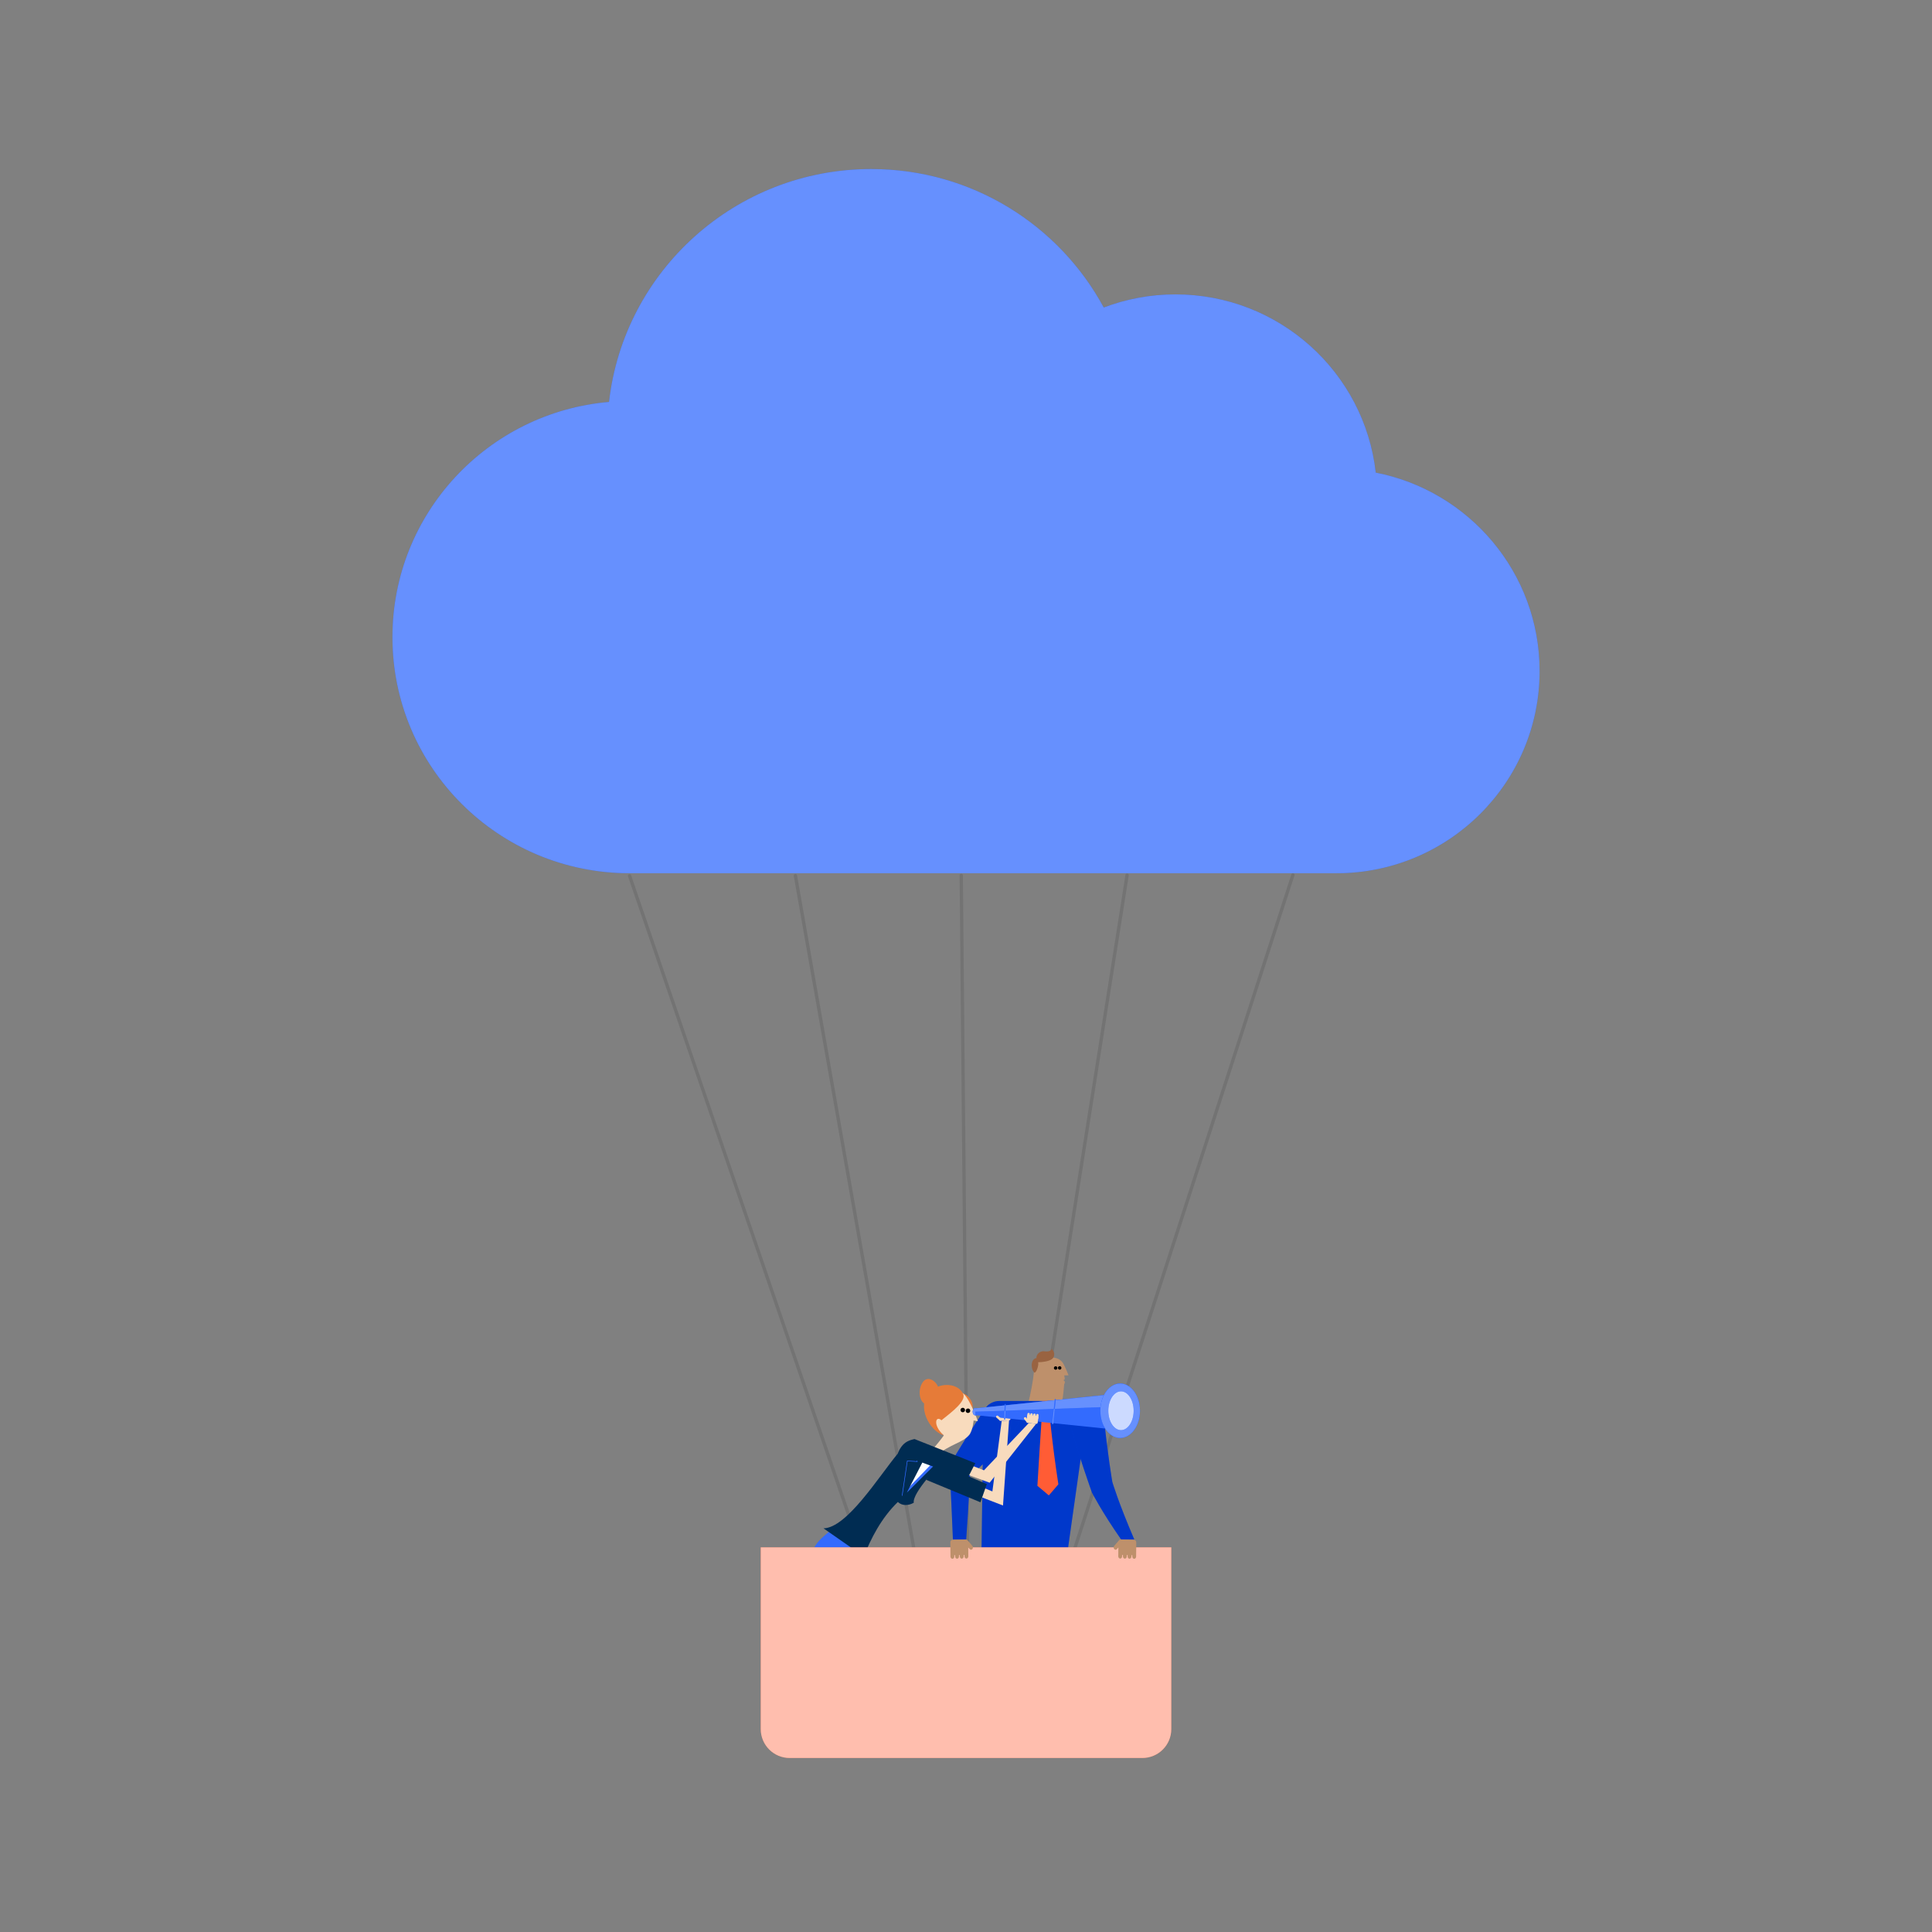 <?xml version="1.0" encoding="UTF-8"?>
<svg xmlns="http://www.w3.org/2000/svg" width="320" height="320" viewBox="0 0 320 320" fill="none">
  <rect x="0" y="0" width="320" height="320" fill="#808080" stroke="none"/>
  <g clip-path="url(#clip0_0_4208)">
    <path d="M214.235 144.649C214.378 144.694 214.458 144.848 214.413 144.991L178.269 256.573C178.234 256.686 178.125 256.759 178.006 256.759L177.927 256.75C177.778 256.7 177.699 256.548 177.749 256.405L213.888 144.825C213.932 144.681 214.091 144.603 214.235 144.649ZM186.721 144.679C186.875 144.703 186.974 144.842 186.954 144.991L169.395 256.533C169.375 256.666 169.256 256.759 169.127 256.759H169.083C168.934 256.735 168.83 256.597 168.855 256.445L186.409 144.907C186.434 144.758 186.578 144.656 186.721 144.679ZM160.244 256.759C160.09 256.759 159.966 256.641 159.966 256.489L158.941 144.992C158.936 144.842 159.06 144.718 159.213 144.717C159.362 144.717 159.486 144.838 159.486 144.987L160.516 256.484C160.516 256.637 160.397 256.759 160.244 256.759ZM132.017 144.983L151.628 256.44C151.652 256.592 151.553 256.73 151.405 256.759H151.355C151.226 256.759 151.107 256.666 151.087 256.533L131.472 145.077C131.447 144.929 131.546 144.788 131.695 144.762C131.848 144.737 131.987 144.835 132.017 144.983ZM104.538 144.984L142.734 256.4C142.783 256.543 142.704 256.696 142.56 256.745L142.471 256.759C142.357 256.759 142.253 256.691 142.214 256.578L104.018 145.16C103.969 145.017 104.043 144.862 104.187 144.814C104.33 144.765 104.489 144.841 104.538 144.984Z" fill="black" fill-opacity="0.1"></path>
    <path d="M227.866 78.281C226.006 61.678 211.864 48.762 194.685 48.762C190.505 48.762 186.504 49.538 182.814 50.936C175.443 37.281 160.96 28 144.295 28C121.833 28 103.333 44.869 100.875 66.575C80.777 68.3 65.003 85.076 65.003 105.53C65.003 127.126 82.588 144.636 104.288 144.636H221.362C239.941 144.636 255.003 129.639 255.003 111.143C255.003 94.865 243.334 81.301 227.866 78.281Z" fill="#0046FE"></path>
    <path d="M227.866 78.281C226.006 61.678 211.864 48.762 194.685 48.762C190.505 48.762 186.504 49.538 182.814 50.936C175.443 37.281 160.96 28 144.295 28C121.833 28 103.333 44.869 100.875 66.575C80.777 68.3 65.003 85.076 65.003 105.53C65.003 127.126 82.588 144.636 104.288 144.636H221.362C239.941 144.636 255.003 129.639 255.003 111.143C255.003 94.865 243.334 81.301 227.866 78.281Z" fill="white" fill-opacity="0.4"></path>
    <path fill-rule="evenodd" clip-rule="evenodd" d="M170.413 254.822C170.268 263.088 164.665 278.373 162.049 284.706C161.768 284.578 160.967 284.211 160.631 284.057C162.841 276.866 163.868 258.906 162.796 254.123C162.034 250.733 170.498 249.891 170.413 254.822Z" fill="#0046FE"></path>
    <path fill-rule="evenodd" clip-rule="evenodd" d="M170.413 254.822C170.268 263.088 164.665 278.373 162.049 284.706C161.768 284.578 160.967 284.211 160.631 284.057C162.841 276.866 163.868 258.906 162.796 254.123C162.034 250.733 170.498 249.891 170.413 254.822Z" fill="black" fill-opacity="0.3"></path>
    <path fill-rule="evenodd" clip-rule="evenodd" d="M161.813 285.217C161.838 285.504 162.515 286.094 162.946 286.049C163.372 286 163.708 286.619 162.941 286.738C162.174 286.857 161.157 286.223 161.032 285.782C160.977 285.916 160.911 286.069 160.911 286.069L159.859 285.638L160.4 284.642L161.813 285.217Z" fill="#0046FE"></path>
    <path fill-rule="evenodd" clip-rule="evenodd" d="M161.813 285.217C161.838 285.504 162.515 286.094 162.946 286.049C163.372 286 163.708 286.619 162.941 286.738C162.174 286.857 161.157 286.223 161.032 285.782C160.977 285.916 160.911 286.069 160.911 286.069L159.859 285.638L160.4 284.642L161.813 285.217Z" fill="black" fill-opacity="0.3"></path>
    <path fill-rule="evenodd" clip-rule="evenodd" d="M176.051 254.822C175.905 263.088 173.37 277.912 173.034 284.741C172.728 284.711 171.846 284.632 171.475 284.597C171.15 277.089 169.511 258.906 168.438 254.123C167.677 250.733 176.141 249.891 176.051 254.822Z" fill="#0046FE"></path>
    <path fill-rule="evenodd" clip-rule="evenodd" d="M176.051 254.822C175.905 263.088 173.37 277.912 173.034 284.741C172.728 284.711 171.846 284.632 171.475 284.597C171.15 277.089 169.511 258.906 168.438 254.123C167.677 250.733 176.141 249.891 176.051 254.822Z" fill="black" fill-opacity="0.3"></path>
    <path fill-rule="evenodd" clip-rule="evenodd" d="M172.984 285.301C173.104 285.564 173.941 285.901 174.332 285.717C174.723 285.529 175.244 286 174.562 286.367C173.876 286.728 172.703 286.466 172.438 286.094C172.433 286.238 172.422 286.401 172.422 286.401L171.285 286.342L171.46 285.222L172.984 285.301Z" fill="#0046FE"></path>
    <path fill-rule="evenodd" clip-rule="evenodd" d="M172.984 285.301C173.104 285.564 173.941 285.901 174.332 285.717C174.723 285.529 175.244 286 174.562 286.367C173.876 286.728 172.703 286.466 172.438 286.094C172.433 286.238 172.422 286.401 172.422 286.401L171.285 286.342L171.46 285.222L172.984 285.301Z" fill="black" fill-opacity="0.3"></path>
    <path fill-rule="evenodd" clip-rule="evenodd" d="M175.905 232.336C176.081 231.271 176.266 229.447 176.256 229.323C176.241 229.234 176.402 229.12 176.371 228.902C176.351 228.727 176.226 228.645 176.091 228.616C176.256 228.558 176.371 228.492 176.356 228.335C176.336 228.178 176.276 227.807 176.276 227.807L176.983 227.792C176.983 227.792 176.667 226.976 176.221 226.046C175.775 225.115 174.938 224.778 173.645 224.804C172.177 224.837 171.31 226.124 171.235 227.354C171.185 228.195 170.664 231.236 170.278 232.421C169.671 234.264 175.665 233.764 175.905 232.336Z" fill="#BE906B"></path>
    <path fill-rule="evenodd" clip-rule="evenodd" d="M175.79 226.48C175.84 226.631 175.76 226.792 175.605 226.84C175.454 226.891 175.289 226.809 175.239 226.659C175.189 226.509 175.274 226.348 175.424 226.298C175.58 226.249 175.74 226.331 175.79 226.48Z" fill="black"></path>
    <path fill-rule="evenodd" clip-rule="evenodd" d="M175.124 226.495C175.174 226.645 175.089 226.807 174.938 226.856C174.788 226.905 174.623 226.823 174.572 226.673C174.522 226.524 174.607 226.362 174.758 226.312C174.908 226.263 175.074 226.345 175.124 226.495Z" fill="black"></path>
    <path fill-rule="evenodd" clip-rule="evenodd" d="M171.661 224.937C171.631 224.273 172.308 223.711 172.984 223.819C173.656 223.927 174.207 223.709 174.122 223.389C174.718 223.788 174.768 224.703 174.257 225.093C173.751 225.482 172.683 225.624 171.937 225.632C172.097 225.967 171.716 227.328 171.34 227.354C170.694 226.803 170.674 225.088 171.661 224.937Z" fill="#996341"></path>
    <path d="M180.35 232.049H165.497C164.68 232.049 163.908 232.416 163.397 233.045C162.886 233.675 162.69 234.502 162.866 235.29L162.57 256.997H176.817L180.35 232.049Z" fill="#0046FE"></path>
    <path d="M180.35 232.049H165.497C164.68 232.049 163.908 232.416 163.397 233.045C162.886 233.675 162.69 234.502 162.866 235.29L162.57 256.997H176.817L180.35 232.049Z" fill="black" fill-opacity="0.2"></path>
    <path fill-rule="evenodd" clip-rule="evenodd" d="M172.668 233.02L173.735 233.08C173.735 233.08 174.166 238.492 175.299 245.846C174.688 246.6 173.715 247.685 173.715 247.685C173.715 247.685 172.417 246.575 171.826 246.099C172.292 238.18 172.668 233.02 172.668 233.02Z" fill="#FF5C35"></path>
    <path fill-rule="evenodd" clip-rule="evenodd" d="M172.638 232.049H173.851L174.146 233.154H172.337L172.638 232.049Z" fill="#FF5C35"></path>
    <path d="M157.253 242.704C157.253 242.704 160.48 237.203 163.397 233.045C164.845 230.974 170.513 233.283 168.388 236.296C165.432 240.479 160.641 244.449 160.641 244.449C160.641 244.449 160.48 248.949 160.029 254.975L157.834 255C157.464 245.926 157.253 242.704 157.253 242.704Z" fill="#0046FE"></path>
    <path d="M157.253 242.704C157.253 242.704 160.48 237.203 163.397 233.045C164.845 230.974 170.513 233.283 168.388 236.296C165.432 240.479 160.641 244.449 160.641 244.449C160.641 244.449 160.48 248.949 160.029 254.975L157.834 255C157.464 245.926 157.253 242.704 157.253 242.704Z" fill="black" fill-opacity="0.2"></path>
    <path d="M184.239 245.465C184.239 245.465 183.468 240.98 182.886 235.196C182.415 230.577 176.226 231.717 177.113 235.285C178.346 240.236 180.857 247.204 180.857 247.204C180.857 247.204 182.55 250.505 185.688 254.975L187.883 255C185.237 248.855 184.239 245.465 184.239 245.465Z" fill="#0046FE"></path>
    <path d="M184.239 245.465C184.239 245.465 183.468 240.98 182.886 235.196C182.415 230.577 176.226 231.717 177.113 235.285C178.346 240.236 180.857 247.204 180.857 247.204C180.857 247.204 182.55 250.505 185.688 254.975L187.883 255C185.237 248.855 184.239 245.465 184.239 245.465Z" fill="black" fill-opacity="0.2"></path>
    <path fill-rule="evenodd" clip-rule="evenodd" d="M138.269 252.569C137.08 254.485 135.108 254.609 134.157 258.125C133.275 261.385 138.451 271.14 138.451 271.14L147.722 271.203L143.016 254.395L138.269 252.569Z" fill="#0046FE"></path>
    <path fill-rule="evenodd" clip-rule="evenodd" d="M138.269 252.569C137.08 254.485 135.108 254.609 134.157 258.125C133.275 261.385 138.451 271.14 138.451 271.14L147.722 271.203L143.016 254.395L138.269 252.569Z" fill="white" fill-opacity="0.2"></path>
    <path fill-rule="evenodd" clip-rule="evenodd" d="M159.49 230.783C160.208 230.974 161.269 231.99 161.088 233.264C160.909 234.538 158.443 230.506 159.49 230.783Z" fill="#E67B38"></path>
    <path fill-rule="evenodd" clip-rule="evenodd" d="M156.325 237.755C153.353 235.357 154.821 232.068 156.613 231.383C157.561 231.019 158.811 230.305 159.49 230.783C160.596 231.564 161.964 235.394 161.964 235.394L161.258 235.28C161.258 235.28 161.129 236.972 160.509 237.698C159.414 238.983 157.407 239.173 155.106 241.085C153.956 242.04 153.465 241.034 154.243 240.271C154.913 239.613 155.923 238.325 156.325 237.755Z" fill="#F8DBBD"></path>
    <path fill-rule="evenodd" clip-rule="evenodd" d="M160.701 233.604C160.735 233.806 160.596 233.997 160.388 234.029C160.182 234.062 159.987 233.924 159.955 233.721C159.921 233.518 160.063 233.329 160.271 233.297C160.474 233.262 160.671 233.401 160.701 233.604Z" fill="black"></path>
    <path fill-rule="evenodd" clip-rule="evenodd" d="M159.838 233.485C159.872 233.689 159.731 233.88 159.524 233.913C159.319 233.945 159.125 233.807 159.092 233.605C159.058 233.402 159.199 233.211 159.407 233.18C159.612 233.146 159.805 233.284 159.838 233.485Z" fill="black"></path>
    <path fill-rule="evenodd" clip-rule="evenodd" d="M156.325 237.755C154.447 236.081 154.957 234.353 155.935 235.243C157.651 233.867 160.188 231.998 159.49 230.783C158.465 228.896 155.338 229.002 153.864 230.669C151.845 232.949 153.87 236.959 156.325 237.755Z" fill="#E67B38"></path>
    <path fill-rule="evenodd" clip-rule="evenodd" d="M153.44 232.621C154.12 232.042 156.161 230.909 155.187 229.325C154.606 228.434 153.538 228.006 152.876 228.885C151.968 230.087 152.197 232.321 153.44 232.621Z" fill="#E67B38"></path>
    <path fill-rule="evenodd" clip-rule="evenodd" d="M164.371 247.028L158.061 244.419L157.656 246.092L166.129 249.358L167.131 235.257L165.914 235.327L164.371 247.028Z" fill="#F8DBBD"></path>
    <path fill-rule="evenodd" clip-rule="evenodd" d="M155.691 242.52L163.449 245.811L162.393 248.825L153.408 245.107L154.39 243.53L155.691 242.52Z" fill="#002C52"></path>
    <path d="M155.365 242.08C154.956 241.475 153.933 239.975 153.468 239.289C146.444 240.51 148.21 247.353 149.421 247.74C150.308 248.203 154.058 243.53 155.365 242.08Z" fill="#0046FE"></path>
    <path d="M155.365 242.08C154.956 241.475 153.933 239.975 153.468 239.289C146.444 240.51 148.21 247.353 149.421 247.74C150.308 248.203 154.058 243.53 155.365 242.08Z" fill="white" fill-opacity="0.2"></path>
    <path fill-rule="evenodd" clip-rule="evenodd" d="M155.076 241.653L150.231 246.683L153.937 239.972L155.076 241.653Z" fill="white"></path>
    <path fill-rule="evenodd" clip-rule="evenodd" d="M153.468 239.289L153.937 239.972L150.199 247.232L155.365 242.08L155.691 242.52C155.691 242.52 151.083 247.249 151.349 248.898C150.545 249.371 149.437 249.479 148.719 248.77C145.946 251.443 144.235 254.879 143.07 257.792C142.378 257.31 137.321 253.785 136.4 253.142C140.287 253.06 145.501 244.631 148.706 240.756C151.994 239.237 153.468 239.289 153.468 239.289Z" fill="#002C52"></path>
    <path d="M149.377 247.734L150.241 241.926L151.863 242.031L151.474 240.67L153.567 239.774L153.603 239.855L151.582 240.721L151.984 242.128L150.318 242.02L149.466 247.746L149.377 247.734Z" fill="#0046FE"></path>
    <path d="M149.377 247.734L150.241 241.926L151.863 242.031L151.474 240.67L153.567 239.774L153.603 239.855L151.582 240.721L151.984 242.128L150.318 242.02L149.466 247.746L149.377 247.734Z" fill="white" fill-opacity="0.2"></path>
    <path fill-rule="evenodd" clip-rule="evenodd" d="M167.357 235.01C167.364 235.139 167.263 235.25 167.131 235.257L165.745 235.33C165.613 235.337 165.5 235.238 165.495 235.108L165.447 234.245C165.44 234.115 165.54 234.005 165.673 233.998L167.058 233.925C167.19 233.917 167.303 234.017 167.31 234.145L167.357 235.01Z" fill="#F8DBBD"></path>
    <path fill-rule="evenodd" clip-rule="evenodd" d="M167.29 233.785C167.284 233.676 167.19 233.593 167.08 233.598C166.969 233.605 166.885 233.697 166.891 233.805L166.921 234.375C166.927 234.483 167.022 234.566 167.132 234.56C167.242 234.555 167.327 234.462 167.321 234.354L167.29 233.785Z" fill="white"></path>
    <path fill-rule="evenodd" clip-rule="evenodd" d="M165.826 233.86C165.82 233.752 165.726 233.668 165.616 233.674C165.505 233.68 165.421 233.773 165.426 233.881L165.458 234.451C165.464 234.559 165.558 234.642 165.668 234.636C165.779 234.63 165.863 234.538 165.857 234.429L165.826 233.86Z" fill="white"></path>
    <path fill-rule="evenodd" clip-rule="evenodd" d="M166.314 233.835C166.309 233.726 166.214 233.643 166.104 233.649C165.993 233.655 165.908 233.747 165.914 233.855L165.946 234.425C165.952 234.533 166.046 234.616 166.157 234.611C166.266 234.605 166.351 234.513 166.345 234.404L166.314 233.835Z" fill="white"></path>
    <path fill-rule="evenodd" clip-rule="evenodd" d="M166.802 233.81C166.796 233.701 166.703 233.618 166.592 233.624C166.481 233.629 166.397 233.722 166.403 233.83L166.433 234.4C166.44 234.508 166.534 234.591 166.644 234.585C166.754 234.58 166.839 234.487 166.833 234.379L166.802 233.81Z" fill="white"></path>
    <path d="M161.969 233.833C161.969 234.159 161.777 234.424 161.538 234.424C161.301 234.424 161.108 234.159 161.108 233.833C161.108 233.506 161.301 233.241 161.538 233.241C161.777 233.241 161.969 233.506 161.969 233.833Z" fill="#0046FE"></path>
    <path d="M161.969 233.833C161.969 234.159 161.777 234.424 161.538 234.424C161.301 234.424 161.108 234.159 161.108 233.833C161.108 233.506 161.301 233.241 161.538 233.241C161.777 233.241 161.969 233.506 161.969 233.833Z" fill="white" fill-opacity="0.2"></path>
    <path d="M161.969 233.833C161.969 234.159 161.777 234.424 161.538 234.424C161.301 234.424 161.108 234.159 161.108 233.833C161.108 233.506 161.301 233.241 161.538 233.241C161.777 233.241 161.969 233.506 161.969 233.833Z" fill="#0046FE"></path>
    <path d="M161.969 233.833C161.969 234.159 161.777 234.424 161.538 234.424C161.301 234.424 161.108 234.159 161.108 233.833C161.108 233.506 161.301 233.241 161.538 233.241C161.777 233.241 161.969 233.506 161.969 233.833Z" fill="white" fill-opacity="0.4"></path>
    <path d="M185.826 233.833H161.538V233.276L185.826 230.766V233.833Z" fill="#0046FE"></path>
    <path d="M185.826 233.833H161.538V233.276L185.826 230.766V233.833Z" fill="white" fill-opacity="0.2"></path>
    <path d="M185.826 233.833H161.538V233.276L185.826 230.766V233.833Z" fill="#0046FE"></path>
    <path d="M185.826 233.833H161.538V233.276L185.826 230.766V233.833Z" fill="white" fill-opacity="0.4"></path>
    <path fill-rule="evenodd" clip-rule="evenodd" d="M185.826 232.939L161.538 233.833V234.389L185.826 236.899V232.939Z" fill="#0046FE"></path>
    <path fill-rule="evenodd" clip-rule="evenodd" d="M185.826 232.939L161.538 233.833V234.389L185.826 236.899V232.939Z" fill="white" fill-opacity="0.2"></path>
    <path d="M188.814 233.663C188.814 236.151 187.345 238.168 185.533 238.168C183.723 238.168 182.253 236.151 182.253 233.663C182.253 231.175 183.723 229.158 185.533 229.158C187.345 229.158 188.814 231.175 188.814 233.663Z" fill="#0046FE"></path>
    <path d="M188.814 233.663C188.814 236.151 187.345 238.168 185.533 238.168C183.723 238.168 182.253 236.151 182.253 233.663C182.253 231.175 183.723 229.158 185.533 229.158C187.345 229.158 188.814 231.175 188.814 233.663Z" fill="white" fill-opacity="0.2"></path>
    <path d="M188.814 233.663C188.814 236.151 187.345 238.168 185.533 238.168C183.723 238.168 182.253 236.151 182.253 233.663C182.253 231.175 183.723 229.158 185.533 229.158C187.345 229.158 188.814 231.175 188.814 233.663Z" fill="#0046FE"></path>
    <path d="M188.814 233.663C188.814 236.151 187.345 238.168 185.533 238.168C183.723 238.168 182.253 236.151 182.253 233.663C182.253 231.175 183.723 229.158 185.533 229.158C187.345 229.158 188.814 231.175 188.814 233.663Z" fill="white" fill-opacity="0.4"></path>
    <path d="M187.77 233.663C187.77 235.439 186.83 236.878 185.671 236.878C184.511 236.878 183.57 235.439 183.57 233.663C183.57 231.887 184.511 230.448 185.671 230.448C186.83 230.448 187.77 231.887 187.77 233.663Z" fill="#0046FE"></path>
    <path d="M187.77 233.663C187.77 235.439 186.83 236.878 185.671 236.878C184.511 236.878 183.57 235.439 183.57 233.663C183.57 231.887 184.511 230.448 185.671 230.448C186.83 230.448 187.77 231.887 187.77 233.663Z" fill="white" fill-opacity="0.8"></path>
    <path fill-rule="evenodd" clip-rule="evenodd" d="M174.87 231.791C174.875 231.748 174.843 231.71 174.799 231.705C174.756 231.7 174.717 231.732 174.711 231.774L174.542 233.367L174.702 233.361L174.87 231.791Z" fill="#0046FE"></path>
    <path fill-rule="evenodd" clip-rule="evenodd" d="M174.87 231.791C174.875 231.748 174.843 231.71 174.799 231.705C174.756 231.7 174.717 231.732 174.711 231.774L174.542 233.367L174.702 233.361L174.87 231.791Z" fill="white" fill-opacity="0.2"></path>
    <path d="M174.542 233.367L174.283 235.788C174.278 235.831 174.311 235.87 174.354 235.874C174.357 235.874 174.359 235.874 174.362 235.874C174.403 235.874 174.436 235.845 174.441 235.805L174.702 233.361L174.542 233.367Z" fill="#0046FE"></path>
    <path d="M174.542 233.367L174.283 235.788C174.278 235.831 174.311 235.87 174.354 235.874C174.357 235.874 174.359 235.874 174.362 235.874C174.403 235.874 174.436 235.845 174.441 235.805L174.702 233.361L174.542 233.367Z" fill="white" fill-opacity="0.2"></path>
    <path d="M174.542 233.367L174.283 235.788C174.278 235.831 174.311 235.87 174.354 235.874C174.357 235.874 174.359 235.874 174.362 235.874C174.403 235.874 174.436 235.845 174.441 235.805L174.702 233.361L174.542 233.367Z" fill="#0046FE"></path>
    <path d="M174.542 233.367L174.283 235.788C174.278 235.831 174.311 235.87 174.354 235.874C174.357 235.874 174.359 235.874 174.362 235.874C174.403 235.874 174.436 235.845 174.441 235.805L174.702 233.361L174.542 233.367Z" fill="white" fill-opacity="0.4"></path>
    <path d="M166.322 235.059C166.32 235.102 166.354 235.138 166.398 235.14C166.399 235.14 166.4 235.14 166.401 235.14C166.444 235.14 166.479 235.107 166.48 235.065L166.535 233.644L166.376 233.649L166.322 235.059Z" fill="#0046FE"></path>
    <path d="M166.322 235.059C166.32 235.102 166.354 235.138 166.398 235.14C166.399 235.14 166.4 235.14 166.401 235.14C166.444 235.14 166.479 235.107 166.48 235.065L166.535 233.644L166.376 233.649L166.322 235.059Z" fill="white" fill-opacity="0.2"></path>
    <path d="M166.322 235.059C166.32 235.102 166.354 235.138 166.398 235.14C166.399 235.14 166.4 235.14 166.401 235.14C166.444 235.14 166.479 235.107 166.48 235.065L166.535 233.644L166.376 233.649L166.322 235.059Z" fill="#0046FE"></path>
    <path d="M166.322 235.059C166.32 235.102 166.354 235.138 166.398 235.14C166.399 235.14 166.4 235.14 166.401 235.14C166.444 235.14 166.479 235.107 166.48 235.065L166.535 233.644L166.376 233.649L166.322 235.059Z" fill="white" fill-opacity="0.4"></path>
    <path fill-rule="evenodd" clip-rule="evenodd" d="M166.497 232.539C166.452 232.538 166.417 232.571 166.416 232.614L166.376 233.649L166.535 233.644L166.574 232.62C166.576 232.577 166.542 232.541 166.497 232.539Z" fill="#0046FE"></path>
    <path fill-rule="evenodd" clip-rule="evenodd" d="M166.497 232.539C166.452 232.538 166.417 232.571 166.416 232.614L166.376 233.649L166.535 233.644L166.574 232.62C166.576 232.577 166.542 232.541 166.497 232.539Z" fill="white" fill-opacity="0.2"></path>
    <path fill-rule="evenodd" clip-rule="evenodd" d="M165.315 234.515C165.233 234.443 165.107 234.45 165.032 234.53C164.958 234.611 164.965 234.735 165.047 234.807L165.577 235.276C165.66 235.349 165.787 235.342 165.86 235.261C165.934 235.181 165.928 235.057 165.846 234.984L165.315 234.515Z" fill="#F8DBBD"></path>
    <path fill-rule="evenodd" clip-rule="evenodd" d="M162.979 243.53L158.423 241.765L158.017 243.439L163.919 245.582L171.61 235.838L170.399 235.703L162.979 243.53Z" fill="#F8DBBD"></path>
    <path fill-rule="evenodd" clip-rule="evenodd" d="M171.875 235.632C171.86 235.761 171.741 235.853 171.61 235.838L170.232 235.678C170.101 235.663 170.007 235.547 170.023 235.418L170.126 234.559C170.142 234.43 170.259 234.338 170.391 234.353L171.769 234.513C171.901 234.527 171.995 234.645 171.979 234.772L171.875 235.632Z" fill="#F8DBBD"></path>
    <path fill-rule="evenodd" clip-rule="evenodd" d="M172.022 234.413C172.035 234.306 171.957 234.208 171.847 234.195C171.737 234.182 171.638 234.259 171.625 234.367L171.556 234.933C171.543 235.041 171.622 235.138 171.732 235.151C171.841 235.164 171.941 235.088 171.954 234.98L172.022 234.413Z" fill="#F8DBBD"></path>
    <path fill-rule="evenodd" clip-rule="evenodd" d="M170.566 234.243C170.579 234.135 170.501 234.037 170.392 234.025C170.281 234.012 170.182 234.089 170.169 234.197L170.101 234.764C170.088 234.871 170.167 234.969 170.276 234.981C170.386 234.994 170.485 234.917 170.498 234.809L170.566 234.243Z" fill="#F8DBBD"></path>
    <path fill-rule="evenodd" clip-rule="evenodd" d="M171.052 234.3C171.065 234.192 170.986 234.094 170.877 234.082C170.767 234.069 170.667 234.146 170.654 234.253L170.586 234.82C170.573 234.927 170.652 235.025 170.761 235.038C170.871 235.051 170.971 234.974 170.983 234.866L171.052 234.3Z" fill="#F8DBBD"></path>
    <path fill-rule="evenodd" clip-rule="evenodd" d="M171.362 234.138C171.252 234.125 171.152 234.203 171.14 234.31L171.071 234.876C171.058 234.984 171.136 235.082 171.246 235.094C171.356 235.108 171.455 235.03 171.469 234.923L171.537 234.357C171.55 234.249 171.471 234.151 171.362 234.138Z" fill="#F8DBBD"></path>
    <path fill-rule="evenodd" clip-rule="evenodd" d="M169.949 234.804C169.881 234.718 169.756 234.704 169.668 234.771C169.581 234.838 169.567 234.961 169.634 235.046L170.076 235.597C170.145 235.683 170.271 235.697 170.357 235.63C170.444 235.563 170.459 235.439 170.391 235.354L169.949 234.804Z" fill="#F8DBBD"></path>
    <path fill-rule="evenodd" clip-rule="evenodd" d="M151.489 238.358L161.539 242.348L160.191 244.991L148.706 240.756C148.706 240.756 148.98 239.861 149.687 239.18C150.395 238.499 151.489 238.358 151.489 238.358Z" fill="#002C52"></path>
    <path d="M189.218 291.178H130.788C128.145 291.178 126.003 289.035 126.003 286.393V256.287H194.003V286.393C194.003 289.035 191.86 291.178 189.218 291.178Z" fill="#FF5C35"></path>
    <path d="M189.218 291.178H130.788C128.145 291.178 126.003 289.035 126.003 286.393V256.287H194.003V286.393C194.003 289.035 191.86 291.178 189.218 291.178Z" fill="white" fill-opacity="0.6"></path>
    <path fill-rule="evenodd" clip-rule="evenodd" d="M159.98 254.994L159.974 254.995L157.779 255.025C157.599 255.03 157.446 255.186 157.414 255.393L157.408 255.484L157.418 256.732C157.418 256.737 157.418 256.743 157.418 256.748L157.428 257.816C157.433 258.018 157.578 258.191 157.749 258.185C157.924 258.185 158.069 258.012 158.064 257.804L158.063 257.585L158.203 257.583L158.205 257.804C158.205 258.012 158.35 258.179 158.525 258.173C158.701 258.173 158.841 258 158.836 257.792L158.835 257.572L158.975 257.57L158.977 257.792C158.982 258 159.122 258.167 159.297 258.161C159.473 258.161 159.613 257.988 159.613 257.78L159.612 257.559L159.751 257.557L159.753 257.78C159.753 257.988 159.899 258.155 160.074 258.149C160.244 258.149 160.39 257.977 160.385 257.768L160.379 257.109L160.38 257.094L160.37 256.298L160.61 256.575C160.735 256.724 160.936 256.718 161.056 256.569C161.176 256.42 161.176 256.182 161.051 256.039L160.239 255.097C160.168 255.015 160.072 254.98 159.98 254.994Z" fill="#BE906B"></path>
    <path fill-rule="evenodd" clip-rule="evenodd" d="M185.424 255.044L185.366 255.097L184.555 256.039C184.434 256.182 184.429 256.42 184.55 256.569C184.659 256.7 184.822 256.721 184.946 256.624L184.996 256.575L185.239 256.295L185.236 256.658L185.231 256.701L185.221 257.768C185.221 257.977 185.361 258.149 185.532 258.149C185.69 258.155 185.817 258.027 185.846 257.856L185.852 257.78L185.856 257.557L185.996 257.559L185.993 257.78C185.993 257.962 186.1 258.118 186.245 258.154L186.309 258.161C186.484 258.167 186.624 258 186.629 257.792L186.632 257.57L186.772 257.572L186.77 257.792C186.765 257.974 186.872 258.129 187.016 258.165L187.08 258.173C187.256 258.179 187.401 258.012 187.401 257.804L187.404 257.583L187.544 257.585L187.541 257.804C187.541 257.986 187.649 258.141 187.793 258.177L187.857 258.185C188.032 258.191 188.173 258.018 188.178 257.816L188.188 256.748C188.188 256.748 188.188 256.747 188.188 256.746L188.203 255.484C188.203 255.234 188.037 255.031 187.827 255.025L185.632 254.995L185.626 254.994C185.557 254.983 185.486 255 185.424 255.044Z" fill="#BE906B"></path>
  </g>
  <defs>
    <clipPath id="clip0_0_4208">
      <rect width="320" height="320" fill="white" transform="translate(0.003)"></rect>
    </clipPath>
  </defs>
</svg>
